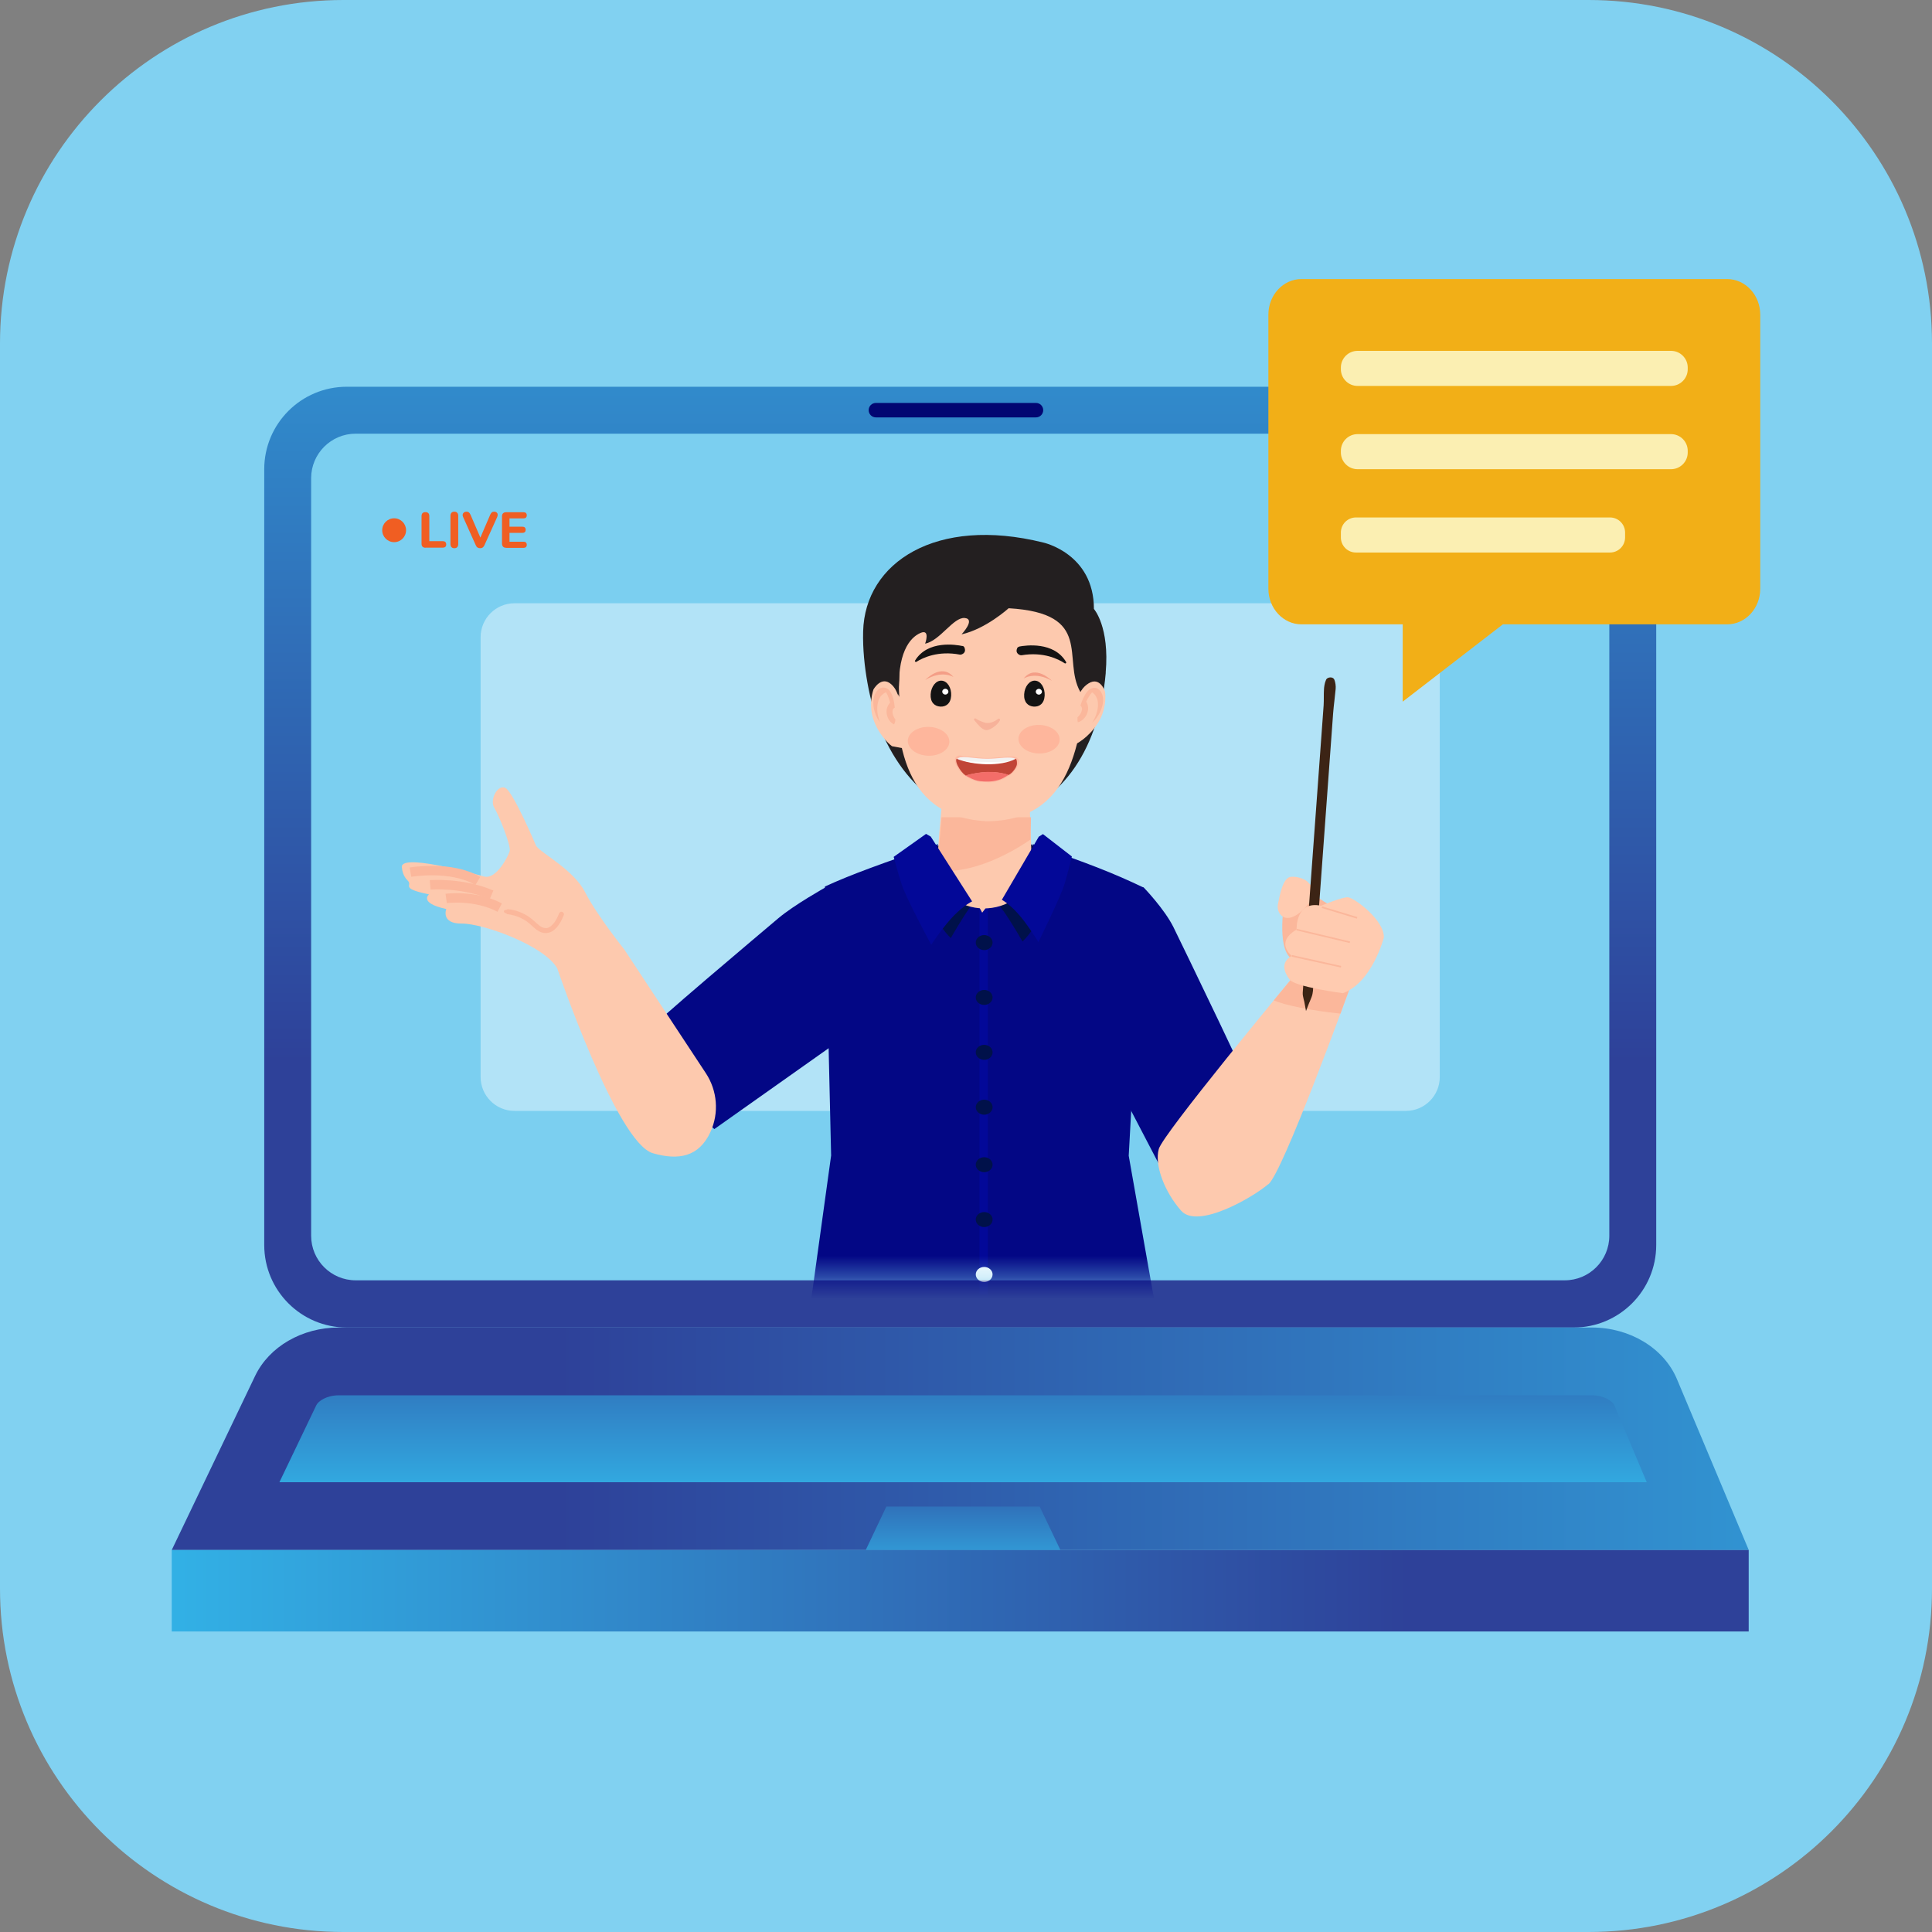 <svg xmlns="http://www.w3.org/2000/svg" width="90" height="90" viewBox="0 0 90 90" fill="none"><rect x="0" y="0" width="90" height="90" fill="#808080" stroke="none"/><path d="M0 16C0 7.163 7.163 0 16 0H74C82.837 0 90 7.163 90 16V74C90 82.837 82.837 90 74 90H16C7.163 90 0 82.837 0 74V16Z" fill="#81D1F1"></path><g clip-path="url(#clip0_34_29292)"><path d="M73.308 18.016H16.154C14.03 18.016 12.309 19.738 12.309 21.861V57.996C12.309 60.12 14.03 61.841 16.154 61.841H73.308C75.432 61.841 77.153 60.12 77.153 57.996V21.861C77.153 19.738 75.432 18.016 73.308 18.016Z" fill="url(#paint0_linear_34_29292)"></path><path d="M81.461 72.206H8L11.887 64.09C12.54 62.73 14.073 61.841 15.778 61.841H74.159C75.927 61.841 77.511 62.801 78.117 64.242L81.465 72.21L81.461 72.206Z" fill="url(#paint1_linear_34_29292)"></path><path d="M13.016 69.047L14.738 65.454C14.826 65.269 15.218 64.999 15.778 64.999H74.159C74.715 64.999 75.123 65.269 75.203 65.463L76.711 69.047H13.016Z" fill="url(#paint2_linear_34_29292)"></path><path d="M72.891 20.202H16.57C15.424 20.202 14.494 21.131 14.494 22.278V57.566C14.494 58.713 15.424 59.642 16.57 59.642H72.891C74.038 59.642 74.968 58.713 74.968 57.566V22.278C74.968 21.131 74.038 20.202 72.891 20.202Z" fill="#7BCFF0"></path><path d="M67.07 50.171V29.682C67.07 28.81 66.363 28.102 65.491 28.102L23.968 28.102C23.096 28.102 22.389 28.81 22.389 29.682V50.171C22.389 51.043 23.096 51.75 23.968 51.75H65.491C66.363 51.75 67.07 51.043 67.07 50.171Z" fill="#B2E3F7"></path><path d="M81.461 72.206H8V76H81.461V72.206Z" fill="url(#paint3_linear_34_29292)"></path><path d="M48.26 18.77H40.802C40.616 18.77 40.465 18.921 40.465 19.107C40.465 19.293 40.616 19.444 40.802 19.444H48.26C48.446 19.444 48.597 19.293 48.597 19.107C48.597 18.921 48.446 18.77 48.26 18.77Z" fill="#020672"></path><path d="M49.397 72.205L48.432 70.18H41.29L40.33 72.205H49.397Z" fill="url(#paint4_linear_34_29292)"></path><mask id="mask0_34_29292" style="mask-type:luminance" maskUnits="userSpaceOnUse" x="14" y="20" width="61" height="40"><path d="M72.534 20.202H16.924C15.582 20.202 14.494 21.29 14.494 22.632V57.212C14.494 58.554 15.582 59.642 16.924 59.642H72.534C73.876 59.642 74.963 58.554 74.963 57.212V22.632C74.963 21.29 73.876 20.202 72.534 20.202Z" fill="white"></path></mask><g mask="url(#mask0_34_29292)"><path d="M53.276 41.34C53.276 41.34 54.244 42.342 54.665 43.193C55.082 44.044 58.552 51.19 58.763 51.927C58.973 52.664 59.512 54.989 57.925 55.528H54.665L51.393 49.253L51.225 41.971L53.276 41.335V41.34Z" fill="#030785"></path><path d="M38.465 41.331C38.465 41.331 36.995 42.152 36.258 42.775C35.521 43.403 30.291 47.787 29.794 48.389C29.297 48.987 29.697 49.43 30.931 50.516L33.276 52.597L39.197 48.41L39.93 42.94L38.469 41.327L38.465 41.331Z" fill="#030785"></path><path d="M38.431 41.297C39.681 40.721 41.046 40.24 43.686 39.322V39.693C43.669 42.995 48.041 42.877 48.112 39.693V39.322C50.753 40.24 51.818 40.653 53.271 41.344L52.58 53.839L54.854 66.706C51.814 69.519 38.165 68.643 36.935 66.706L38.717 53.827L38.426 41.297H38.431Z" fill="#030785"></path><path d="M45.631 68.491H46.018V41.541C45.896 41.563 45.77 41.588 45.631 41.541V68.491Z" fill="#030898"></path><path d="M45.847 44.258C46.063 44.258 46.238 44.102 46.238 43.909C46.238 43.716 46.063 43.559 45.847 43.559C45.63 43.559 45.455 43.716 45.455 43.909C45.455 44.102 45.63 44.258 45.847 44.258Z" fill="#00114A"></path><path d="M45.847 46.814C46.063 46.814 46.238 46.658 46.238 46.465C46.238 46.272 46.063 46.115 45.847 46.115C45.63 46.115 45.455 46.272 45.455 46.465C45.455 46.658 45.63 46.814 45.847 46.814Z" fill="#00114A"></path><path d="M45.847 49.371C46.063 49.371 46.238 49.215 46.238 49.021C46.238 48.828 46.063 48.672 45.847 48.672C45.63 48.672 45.455 48.828 45.455 49.021C45.455 49.215 45.63 49.371 45.847 49.371Z" fill="#00114A"></path><path d="M45.847 51.927C46.063 51.927 46.238 51.771 46.238 51.578C46.238 51.385 46.063 51.228 45.847 51.228C45.63 51.228 45.455 51.385 45.455 51.578C45.455 51.771 45.63 51.927 45.847 51.927Z" fill="#00114A"></path><path d="M45.847 54.606C46.063 54.606 46.238 54.449 46.238 54.256C46.238 54.063 46.063 53.907 45.847 53.907C45.63 53.907 45.455 54.063 45.455 54.256C45.455 54.449 45.63 54.606 45.847 54.606Z" fill="#00114A"></path><path d="M45.847 57.162C46.063 57.162 46.238 57.005 46.238 56.812C46.238 56.619 46.063 56.463 45.847 56.463C45.63 56.463 45.455 56.619 45.455 56.812C45.455 57.005 45.63 57.162 45.847 57.162Z" fill="#00114A"></path><path d="M45.847 59.719C46.063 59.719 46.238 59.562 46.238 59.369C46.238 59.176 46.063 59.02 45.847 59.02C45.63 59.02 45.455 59.176 45.455 59.369C45.455 59.562 45.63 59.719 45.847 59.719Z" fill="white"></path><path d="M45.173 42.279C44.735 42.91 44.293 43.698 44.293 43.698C44.293 43.698 43.611 43.104 43.202 41.807C42.899 40.851 42.756 40.127 42.756 40.127C43.59 39.491 44.242 38.981 44.242 38.981L44.967 39.069C45.712 39.828 46.158 41.184 46.158 41.184C46.158 41.184 45.518 41.777 45.173 42.274V42.279Z" fill="#00114A"></path><path d="M46.73 42.413C47.18 43.058 47.631 43.858 47.631 43.858C47.631 43.858 48.33 43.255 48.747 41.933C49.054 40.96 49.202 40.223 49.202 40.223C48.347 39.575 47.677 39.057 47.677 39.057L46.936 39.149C46.17 39.92 45.715 41.306 45.715 41.306C45.715 41.306 46.372 41.912 46.721 42.413H46.73Z" fill="#00114A"></path><path d="M43.678 40.489C43.985 43.104 48.146 42.839 48.062 40.177C48.028 39.124 47.957 37.271 47.919 36.202L43.977 36.168C43.905 37.461 43.669 39.205 43.678 40.489Z" fill="#FDC9AE"></path><path d="M43.707 40.578C45.404 40.683 47.118 39.718 48.003 39.112L48.028 38.072H43.859C43.825 38.767 43.665 39.891 43.703 40.578H43.707Z" fill="#FBB79B"></path><path d="M45.282 41.992C45.282 41.992 44.966 42.131 44.473 42.615C43.981 43.1 43.379 44.01 43.379 44.01C43.379 44.01 42.199 41.815 42.006 41.205C41.812 40.594 41.631 39.916 41.631 39.916L43.139 38.846L43.358 38.972L45.286 41.992H45.282Z" fill="#030898"></path><path d="M46.668 41.916C46.668 41.916 46.95 42.051 47.392 42.527C47.834 43.003 48.373 43.887 48.373 43.887C48.373 43.887 49.426 41.748 49.599 41.154C49.772 40.56 49.932 39.899 49.932 39.899L48.584 38.855L48.39 38.977L46.668 41.92V41.916Z" fill="#030898"></path><path d="M46.441 41.613L45.754 42.515L45.266 41.605L46.441 41.613Z" fill="#FDC9AE"></path><path d="M51.511 31.337C50.829 39.141 43.472 40.451 40.895 33.662C40.566 32.798 40.166 31.042 40.208 29.413C40.292 26.199 43.611 24.034 48.597 25.273C48.597 25.273 50.959 25.782 50.959 28.368C50.959 28.368 51.696 29.189 51.507 31.337H51.511Z" fill="#231F20"></path><path d="M45.901 38.253C41.825 37.996 41.762 34.235 41.665 31.097C41.484 28.431 43.665 26.191 46.352 26.284C49.039 26.376 51.043 28.756 50.664 31.405C50.332 34.53 49.986 38.278 45.901 38.257V38.253Z" fill="#FDC9AE"></path><path d="M41.796 30.133C41.796 30.133 42.141 31.918 41.56 33.304C41.56 33.304 41.143 31.75 41.223 30.651C41.299 29.551 41.8 30.133 41.8 30.133H41.796Z" fill="#231F20"></path><path d="M50.581 30.903C50.581 30.903 50.038 32.643 50.459 34.079C50.459 34.079 51.044 32.575 51.095 31.472C51.145 30.368 50.581 30.899 50.581 30.899V30.903Z" fill="#231F20"></path><path d="M48.664 32.407C48.643 32.777 48.416 32.933 48.155 32.916C47.894 32.9 47.688 32.714 47.709 32.344C47.73 31.973 47.965 31.687 48.227 31.708C48.488 31.729 48.685 32.04 48.664 32.411V32.407Z" fill="#131313"></path><path d="M48.537 32.228C48.54 32.154 48.478 32.091 48.399 32.089C48.32 32.086 48.254 32.144 48.251 32.218C48.248 32.292 48.31 32.355 48.389 32.358C48.468 32.361 48.535 32.303 48.537 32.228Z" fill="white"></path><path d="M49.469 34.664H50.109C50.109 34.664 50.703 34.386 51.149 33.675C51.6 32.963 51.477 32.218 51.477 32.218C51.477 32.218 51.25 31.493 50.703 31.838C50.155 32.18 50.121 32.929 50.121 32.929M51.094 32.411C50.976 32.251 50.787 32.344 50.787 32.344L51.094 32.411Z" fill="#FDC9AE"></path><path d="M50.708 32.205C50.708 32.205 50.952 32.15 51.108 32.428C51.263 32.706 51.204 33.856 50 34.323" fill="#FDC9AE"></path><path d="M50.728 32.175C50.728 32.175 50.715 32.175 50.707 32.175C50.897 32.023 51.124 31.998 51.271 32.209C51.558 32.609 51.271 33.3 50.909 33.636C50.901 33.645 50.888 33.653 50.876 33.666C51.221 33.135 51.309 32.373 50.724 32.179L50.728 32.175Z" fill="#FBB79B"></path><path d="M51.178 32.108C51.178 32.108 50.677 31.716 50.331 32.875C50.474 32.967 50.395 33.233 50.197 33.414C50.18 33.553 50.209 33.645 50.209 33.645C50.209 33.645 50.563 33.582 50.677 33.119C50.731 32.887 50.601 32.681 50.601 32.681C50.601 32.681 50.904 32.007 51.182 32.108H51.178Z" fill="#FBB79B"></path><path d="M42.179 34.879L41.552 34.761C41.552 34.761 41.025 34.386 40.722 33.611C40.419 32.832 40.688 32.12 40.688 32.12C40.688 32.12 41.055 31.451 41.527 31.884C41.998 32.318 41.88 33.059 41.88 33.059M41.025 32.373C41.173 32.234 41.341 32.36 41.341 32.36L41.025 32.373Z" fill="#FDC9AE"></path><path d="M41.45 32.238C41.45 32.238 41.219 32.141 41.013 32.386C40.806 32.63 40.633 33.771 41.724 34.445" fill="#FDC9AE"></path><path d="M41.434 32.209C41.434 32.209 41.447 32.209 41.455 32.209C41.3 32.023 41.081 31.965 40.895 32.141C40.537 32.483 40.676 33.215 40.967 33.607C40.975 33.62 40.984 33.628 40.992 33.641C40.756 33.055 40.819 32.293 41.434 32.209Z" fill="#FBB79B"></path><path d="M41.004 32.061C41.004 32.061 41.572 31.767 41.682 32.967C41.522 33.034 41.551 33.304 41.711 33.519C41.703 33.657 41.652 33.746 41.652 33.746C41.652 33.746 41.316 33.62 41.299 33.148C41.29 32.912 41.463 32.731 41.463 32.731C41.463 32.731 41.299 32.015 41.008 32.066L41.004 32.061Z" fill="#FBB79B"></path><path d="M47.472 30.12C47.771 30.061 49.102 29.872 49.666 30.844C49.687 30.882 49.637 30.924 49.599 30.899C49.308 30.705 48.605 30.352 47.59 30.524C47.569 30.524 47.544 30.524 47.523 30.52C47.447 30.491 47.287 30.402 47.388 30.187C47.405 30.154 47.438 30.133 47.476 30.124L47.472 30.12Z" fill="#141313"></path><path d="M44.419 31.54C44.419 31.54 43.893 31.198 43.105 31.674C43.105 31.674 43.855 30.861 44.419 31.54Z" fill="#F49E87"></path><path d="M47.684 31.611C47.684 31.611 48.202 31.258 48.998 31.712C48.998 31.712 48.223 30.916 47.684 31.611Z" fill="#F49E87"></path><path opacity="0.33" d="M47.456 34.525C47.54 34.892 48.033 35.144 48.555 35.094C49.077 35.043 49.435 34.706 49.351 34.344C49.267 33.978 48.774 33.725 48.252 33.776C47.729 33.826 47.371 34.163 47.456 34.529V34.525Z" fill="#FF8E76"></path><path opacity="0.33" d="M42.304 34.626C42.389 34.993 42.881 35.249 43.412 35.199C43.938 35.148 44.296 34.807 44.212 34.441C44.128 34.075 43.631 33.818 43.105 33.868C42.578 33.919 42.22 34.256 42.3 34.626H42.304Z" fill="#FF8E76"></path><path d="M44.837 30.095C44.542 30.032 43.215 29.809 42.626 30.773C42.601 30.811 42.651 30.853 42.693 30.828C42.988 30.642 43.7 30.301 44.715 30.495C44.736 30.499 44.761 30.495 44.782 30.491C44.858 30.466 45.022 30.381 44.925 30.158C44.908 30.124 44.879 30.099 44.841 30.091L44.837 30.095Z" fill="#141313"></path><path d="M41.896 32.474C41.896 32.474 40.784 30.196 41.088 28.869C41.509 27.033 42.886 25.946 44.238 25.58C47.796 24.611 49.973 27.243 49.973 27.243C49.973 27.243 52.205 28.991 50.323 32.226C49.464 30.705 50.976 28.566 46.987 28.334C46.714 28.317 47.19 28.313 46.987 28.334C46.987 28.334 45.926 29.299 44.793 29.551C44.793 29.551 45.463 28.84 44.941 28.789C44.419 28.738 43.791 29.846 43.096 29.985C43.096 29.985 43.353 29.277 42.873 29.488C42.393 29.699 41.757 30.41 41.892 32.483L41.896 32.474Z" fill="#231F20"></path><g style="mix-blend-mode:multiply" opacity="0.3"><path d="M45.995 36.446C46.265 36.446 46.501 36.399 46.699 36.306C46.8 36.26 47.069 36.113 47.191 35.991C47.322 35.86 47.511 35.548 47.469 35.435C47.41 35.27 47.318 35.275 47.221 35.249C47.107 35.22 46.8 35.27 46.686 35.27C46.593 35.27 46.505 35.279 46.412 35.287C46.298 35.3 46.168 35.313 46.004 35.313C45.768 35.313 45.591 35.291 45.448 35.275C45.347 35.262 45.258 35.249 45.174 35.254C45.06 35.254 44.702 35.161 44.61 35.207C44.462 35.279 44.462 35.439 44.513 35.574C44.601 35.814 44.854 36.1 45.018 36.189C45.283 36.336 45.49 36.412 45.663 36.424C45.675 36.424 45.692 36.424 45.709 36.424C45.776 36.429 45.873 36.437 45.991 36.437L45.995 36.446Z" fill="#FF9585"></path></g><path d="M47.221 35.435C46.568 35.734 45.334 35.641 44.66 35.393C46.235 35.346 46.581 35.346 47.221 35.435Z" fill="white"></path><path d="M44.661 35.3C44.905 35.207 45.39 35.346 45.992 35.346C46.447 35.346 46.927 35.254 47.205 35.308C47.322 35.334 47.272 35.359 47.322 35.393C47.285 35.414 47.289 35.422 47.251 35.443C46.438 35.536 45.6 35.489 45.065 35.464C45.032 35.452 44.602 35.414 44.568 35.397C44.606 35.355 44.606 35.325 44.665 35.304L44.661 35.3Z" fill="#F2F2F2"></path><path d="M44.981 36.121C44.842 36.033 44.711 35.856 44.614 35.666C44.564 35.574 44.509 35.405 44.564 35.346C45.288 35.649 46.627 35.725 47.322 35.346C47.377 35.384 47.373 35.532 47.373 35.578C47.373 35.691 47.267 35.856 47.154 35.974C47.112 36.016 47.053 36.062 46.985 36.104C46.341 35.889 45.633 35.948 44.981 36.13V36.121Z" fill="#C14537"></path><path d="M46.985 36.096C46.871 36.172 46.745 36.239 46.673 36.273C46.265 36.462 45.81 36.399 45.667 36.391C45.515 36.378 45.326 36.319 45.044 36.159C45.023 36.147 45.002 36.134 44.98 36.121C45.633 35.94 46.337 35.881 46.985 36.096Z" fill="#F36D69"></path><g opacity="0.5"><path d="M45.388 33.553C45.35 33.506 45.401 33.439 45.451 33.472C45.527 33.523 45.649 33.586 45.843 33.654C46.092 33.738 46.344 33.603 46.504 33.485C46.546 33.451 46.601 33.506 46.58 33.557C46.479 33.772 46.108 34.037 45.923 34.011C45.725 33.982 45.548 33.742 45.388 33.553Z" fill="#F29C85"></path></g><path d="M44.309 32.407C44.288 32.777 44.061 32.933 43.8 32.916C43.534 32.9 43.332 32.714 43.353 32.344C43.374 31.973 43.61 31.687 43.871 31.708C44.132 31.729 44.33 32.04 44.309 32.411V32.407Z" fill="#131313"></path><path d="M44.18 32.225C44.183 32.151 44.121 32.089 44.042 32.086C43.963 32.083 43.896 32.141 43.894 32.215C43.891 32.289 43.953 32.352 44.032 32.355C44.111 32.358 44.177 32.3 44.18 32.225Z" fill="white"></path><path d="M59.09 55.166C59.763 54.593 62.699 46.549 63.187 45.189L60.711 44.923C60.711 44.923 60.711 44.932 60.711 44.936C59.881 45.938 54.175 52.824 53.981 53.523C53.771 54.277 54.251 55.528 55.022 56.4C55.792 57.272 58.348 55.789 59.085 55.161L59.09 55.166Z" fill="#FDC9AE"></path><path d="M60.501 45.189L62.935 45.88C62.8 46.246 62.631 46.701 62.442 47.219C61.92 47.168 60.252 46.966 59.334 46.604C59.827 46.006 60.239 45.505 60.501 45.189Z" fill="#FBB79B"></path><path d="M62.422 42.38C62.422 42.38 61.475 42.001 61.054 41.487C60.633 40.973 59.921 40.986 59.875 41.512C59.828 42.035 59.462 44.081 60.127 44.633C60.127 44.633 63.484 45.046 62.422 42.38Z" fill="#FBB79B"></path><path d="M60.923 41.087C60.957 41.146 61.576 41.529 60.721 42.363C59.866 43.192 59.449 42.535 59.529 42.131C59.609 41.727 59.752 40.906 60.11 40.851C60.468 40.796 60.877 41.007 60.923 41.091V41.087Z" fill="#FFCBB0"></path><path d="M61.003 46.684C61.016 46.646 61.032 46.612 61.045 46.579C61.083 46.49 61.121 46.402 61.142 46.296C61.163 46.204 61.167 46.107 61.172 46.01C61.172 45.972 61.172 45.934 61.176 45.896L61.378 43.146C61.618 39.84 61.858 36.534 62.102 33.232C62.115 33.039 62.14 32.841 62.161 32.647C62.182 32.466 62.203 32.281 62.22 32.095C62.233 31.956 62.208 31.784 62.161 31.666C62.136 31.598 62.064 31.556 61.98 31.556C61.908 31.556 61.807 31.586 61.77 31.674C61.702 31.822 61.681 32.019 61.677 32.099C61.668 32.226 61.668 32.348 61.668 32.47C61.668 32.596 61.668 32.727 61.66 32.858C61.538 34.555 61.416 36.252 61.289 37.945L61.172 39.541L61.092 40.636C60.957 42.502 60.818 44.368 60.687 46.233C60.679 46.343 60.704 46.444 60.729 46.545C60.738 46.583 60.75 46.625 60.759 46.663L60.839 47.097L60.999 46.684H61.003Z" fill="#3C2415"></path><path d="M62.561 46.267C62.561 46.267 60.338 45.976 60.077 45.635C59.816 45.294 59.643 44.822 60.178 44.528C60.178 44.528 59.365 43.913 60.401 43.302C60.401 43.302 60.338 41.938 61.542 42.194C61.542 42.194 62.507 41.786 62.789 41.799C63.071 41.811 64.499 42.856 64.465 43.677C64.465 43.677 63.922 45.77 62.566 46.263L62.561 46.267Z" fill="#FFCBB0"></path><path d="M60.393 43.34L62.873 43.93L62.894 43.858L60.409 43.269L60.393 43.34Z" fill="#FBB79B"></path><path d="M60.17 44.566L62.461 45.071L62.478 44.999L60.187 44.49L60.17 44.566Z" fill="#FBB79B"></path><path d="M61.568 42.296L63.206 42.793L63.232 42.721L61.589 42.224L61.568 42.296Z" fill="#FBB79B"></path><path d="M25.965 45.13C25.965 45.13 28.723 53.233 30.412 53.721C31.625 54.071 32.56 53.881 33.09 52.744C33.511 51.839 33.41 50.799 32.884 49.998L29.081 44.229C29.081 44.229 27.797 42.628 27.262 41.571C26.727 40.518 25.236 39.764 24.979 39.411C24.979 39.411 23.905 36.875 23.539 36.703C23.173 36.53 22.802 37.263 23.025 37.629C23.248 37.996 23.821 39.407 23.741 39.659C23.661 39.912 23.11 40.99 22.545 40.83C21.981 40.67 18.519 39.71 18.726 40.438C18.726 40.438 18.742 40.784 18.995 41.024C19.248 41.264 18.595 41.373 19.985 41.664C19.985 41.664 19.484 42.06 20.789 42.346C20.789 42.346 20.52 43.033 21.514 43.024C22.507 43.016 25.388 44.056 25.969 45.13H25.965Z" fill="#FDC9AE"></path><path d="M19.121 40.628C19.121 40.628 21.025 40.299 22.259 41.04" stroke="#FBB79B" stroke-width="0.44" stroke-miterlimit="10"></path><path d="M20.039 41.222C20.039 41.222 21.521 41.096 22.898 41.685" stroke="#FBB79B" stroke-width="0.44" stroke-miterlimit="10"></path><path d="M20.785 41.854C20.785 41.854 22.116 41.668 23.278 42.279" stroke="#FBB79B" stroke-width="0.44" stroke-miterlimit="10"></path><path d="M23.526 42.527C23.551 42.536 23.58 42.552 23.606 42.557C23.576 42.548 23.551 42.506 23.568 42.531C23.585 42.557 23.606 42.578 23.639 42.586C23.66 42.59 23.686 42.59 23.707 42.594H23.677C23.858 42.616 24.031 42.662 24.199 42.733L24.17 42.721C24.326 42.788 24.473 42.873 24.608 42.974L24.583 42.957C24.701 43.045 24.802 43.155 24.915 43.247C24.974 43.298 25.042 43.344 25.109 43.382C25.185 43.424 25.265 43.45 25.353 43.462C25.497 43.479 25.644 43.441 25.758 43.361C25.871 43.281 25.972 43.172 26.052 43.049C26.141 42.915 26.208 42.767 26.267 42.62C26.28 42.595 26.267 42.552 26.255 42.531C26.242 42.51 26.212 42.485 26.183 42.477C26.153 42.468 26.12 42.472 26.095 42.489C26.069 42.506 26.052 42.531 26.04 42.561C26.031 42.578 26.027 42.599 26.019 42.616L26.031 42.586C25.968 42.738 25.892 42.885 25.791 43.016L25.808 42.99C25.762 43.049 25.711 43.104 25.652 43.151L25.678 43.134C25.635 43.163 25.593 43.193 25.547 43.214L25.576 43.201C25.539 43.218 25.497 43.23 25.454 43.235H25.484C25.442 43.235 25.4 43.235 25.353 43.23H25.383C25.336 43.23 25.294 43.214 25.252 43.197L25.282 43.209C25.214 43.18 25.155 43.142 25.096 43.096L25.122 43.113C25.042 43.049 24.97 42.982 24.894 42.915C24.81 42.839 24.722 42.767 24.625 42.7C24.439 42.574 24.229 42.481 24.01 42.418C23.951 42.401 23.892 42.388 23.833 42.376C23.803 42.371 23.774 42.367 23.74 42.363C23.719 42.363 23.69 42.355 23.669 42.355C23.627 42.355 23.597 42.376 23.568 42.401L23.61 42.376H23.606C23.606 42.376 23.622 42.376 23.631 42.376C23.593 42.38 23.559 42.388 23.521 42.397C23.496 42.405 23.471 42.43 23.475 42.46C23.475 42.489 23.496 42.514 23.521 42.523L23.526 42.527Z" fill="#FBB79B"></path></g><path d="M19.822 25.517C19.763 25.517 19.717 25.5 19.683 25.466C19.649 25.433 19.637 25.386 19.637 25.331V24.043C19.637 23.98 19.654 23.937 19.683 23.904C19.712 23.874 19.759 23.857 19.818 23.857C19.877 23.857 19.919 23.874 19.953 23.904C19.982 23.933 19.999 23.98 19.999 24.043V25.209H20.626C20.677 25.209 20.715 25.222 20.744 25.247C20.77 25.273 20.786 25.31 20.786 25.361C20.786 25.412 20.774 25.449 20.744 25.475C20.715 25.5 20.677 25.512 20.626 25.512H19.818L19.822 25.517Z" fill="#F05E22"></path><path d="M21.166 25.538C21.107 25.538 21.06 25.521 21.031 25.487C21.001 25.454 20.984 25.407 20.984 25.348V24.026C20.984 23.967 21.001 23.921 21.031 23.887C21.06 23.853 21.107 23.836 21.166 23.836C21.224 23.836 21.267 23.853 21.3 23.887C21.33 23.921 21.346 23.967 21.346 24.026V25.348C21.346 25.407 21.33 25.454 21.3 25.487C21.271 25.521 21.224 25.538 21.166 25.538Z" fill="#F05E22"></path><path d="M22.365 25.538C22.315 25.538 22.273 25.525 22.243 25.504C22.209 25.483 22.184 25.445 22.163 25.399L21.574 24.085C21.552 24.039 21.544 23.997 21.557 23.959C21.565 23.921 21.586 23.891 21.616 23.87C21.645 23.849 21.683 23.836 21.725 23.836C21.78 23.836 21.818 23.849 21.847 23.874C21.877 23.9 21.898 23.933 21.919 23.98L22.437 25.18H22.319L22.837 23.975C22.858 23.929 22.883 23.895 22.909 23.87C22.938 23.845 22.976 23.836 23.026 23.836C23.069 23.836 23.102 23.849 23.132 23.87C23.157 23.891 23.178 23.921 23.182 23.959C23.186 23.997 23.182 24.039 23.161 24.085L22.567 25.399C22.546 25.445 22.521 25.479 22.487 25.504C22.458 25.525 22.416 25.538 22.365 25.538Z" fill="#F05E22"></path><path d="M23.574 25.517C23.511 25.517 23.465 25.5 23.435 25.466C23.406 25.433 23.385 25.386 23.385 25.327V24.051C23.385 23.988 23.402 23.942 23.435 23.912C23.469 23.879 23.515 23.862 23.574 23.862H24.395C24.442 23.862 24.48 23.875 24.501 23.9C24.526 23.925 24.539 23.959 24.539 24.005C24.539 24.051 24.526 24.089 24.501 24.11C24.476 24.136 24.442 24.148 24.395 24.148H23.734V24.536H24.341C24.391 24.536 24.425 24.548 24.45 24.574C24.476 24.599 24.488 24.633 24.488 24.679C24.488 24.725 24.476 24.763 24.45 24.784C24.425 24.809 24.391 24.822 24.341 24.822H23.734V25.235H24.395C24.442 25.235 24.48 25.247 24.501 25.273C24.526 25.298 24.539 25.332 24.539 25.378C24.539 25.424 24.526 25.462 24.501 25.483C24.476 25.509 24.442 25.521 24.395 25.521H23.574V25.517Z" fill="#F05E22"></path><path d="M18.361 25.256C18.668 25.256 18.916 25.007 18.916 24.7C18.916 24.393 18.668 24.144 18.361 24.144C18.054 24.144 17.805 24.393 17.805 24.7C17.805 25.007 18.054 25.256 18.361 25.256Z" fill="#F05E22"></path><path d="M80.458 13H60.627C59.777 13 59.086 13.741 59.086 14.659V27.424C59.086 28.338 59.777 29.084 60.627 29.084H65.344V32.685L70.01 29.084H80.458C81.309 29.084 81.999 28.343 81.999 27.424V14.659C81.999 13.745 81.309 13 80.458 13Z" fill="#F2AF17"></path><path d="M77.842 20.223H63.242C62.812 20.223 62.463 20.572 62.463 21.002V21.078C62.463 21.508 62.812 21.857 63.242 21.857H77.842C78.273 21.857 78.621 21.508 78.621 21.078V21.002C78.621 20.572 78.273 20.223 77.842 20.223Z" fill="#FBEFB2"></path><path d="M77.842 16.344H63.242C62.812 16.344 62.463 16.693 62.463 17.123V17.199C62.463 17.629 62.812 17.978 63.242 17.978H77.842C78.273 17.978 78.621 17.629 78.621 17.199V17.123C78.621 16.693 78.273 16.344 77.842 16.344Z" fill="#FBEFB2"></path><path d="M75 24.105H63.166C62.778 24.105 62.463 24.42 62.463 24.809V25.036C62.463 25.425 62.778 25.739 63.166 25.739H75C75.388 25.739 75.703 25.425 75.703 25.036V24.809C75.703 24.42 75.388 24.105 75 24.105Z" fill="#FBEFB2"></path></g><defs><linearGradient id="paint0_linear_34_29292" x1="44.731" y1="1.97" x2="44.731" y2="49.455" gradientUnits="userSpaceOnUse"><stop stop-color="#32B0E5"></stop><stop offset="1" stop-color="#2E4199"></stop></linearGradient><linearGradient id="paint1_linear_34_29292" x1="100.98" y1="67.022" x2="26.012" y2="67.022" gradientUnits="userSpaceOnUse"><stop stop-color="#32B0E5"></stop><stop offset="1" stop-color="#2E4199"></stop></linearGradient><linearGradient id="paint2_linear_34_29292" x1="44.861" y1="69.784" x2="44.861" y2="59.381" gradientUnits="userSpaceOnUse"><stop stop-color="#32B0E5"></stop><stop offset="1" stop-color="#2E4199"></stop></linearGradient><linearGradient id="paint3_linear_34_29292" x1="8.341" y1="74.101" x2="65.618" y2="74.101" gradientUnits="userSpaceOnUse"><stop stop-color="#32B0E5"></stop><stop offset="1" stop-color="#2E4199"></stop></linearGradient><linearGradient id="paint4_linear_34_29292" x1="44.861" y1="73.587" x2="44.861" y2="67.526" gradientUnits="userSpaceOnUse"><stop stop-color="#32B0E5"></stop><stop offset="1" stop-color="#2E4199"></stop></linearGradient><clipPath id="clip0_34_29292"><rect width="74" height="63" fill="white" transform="translate(8 13)"></rect></clipPath></defs></svg>